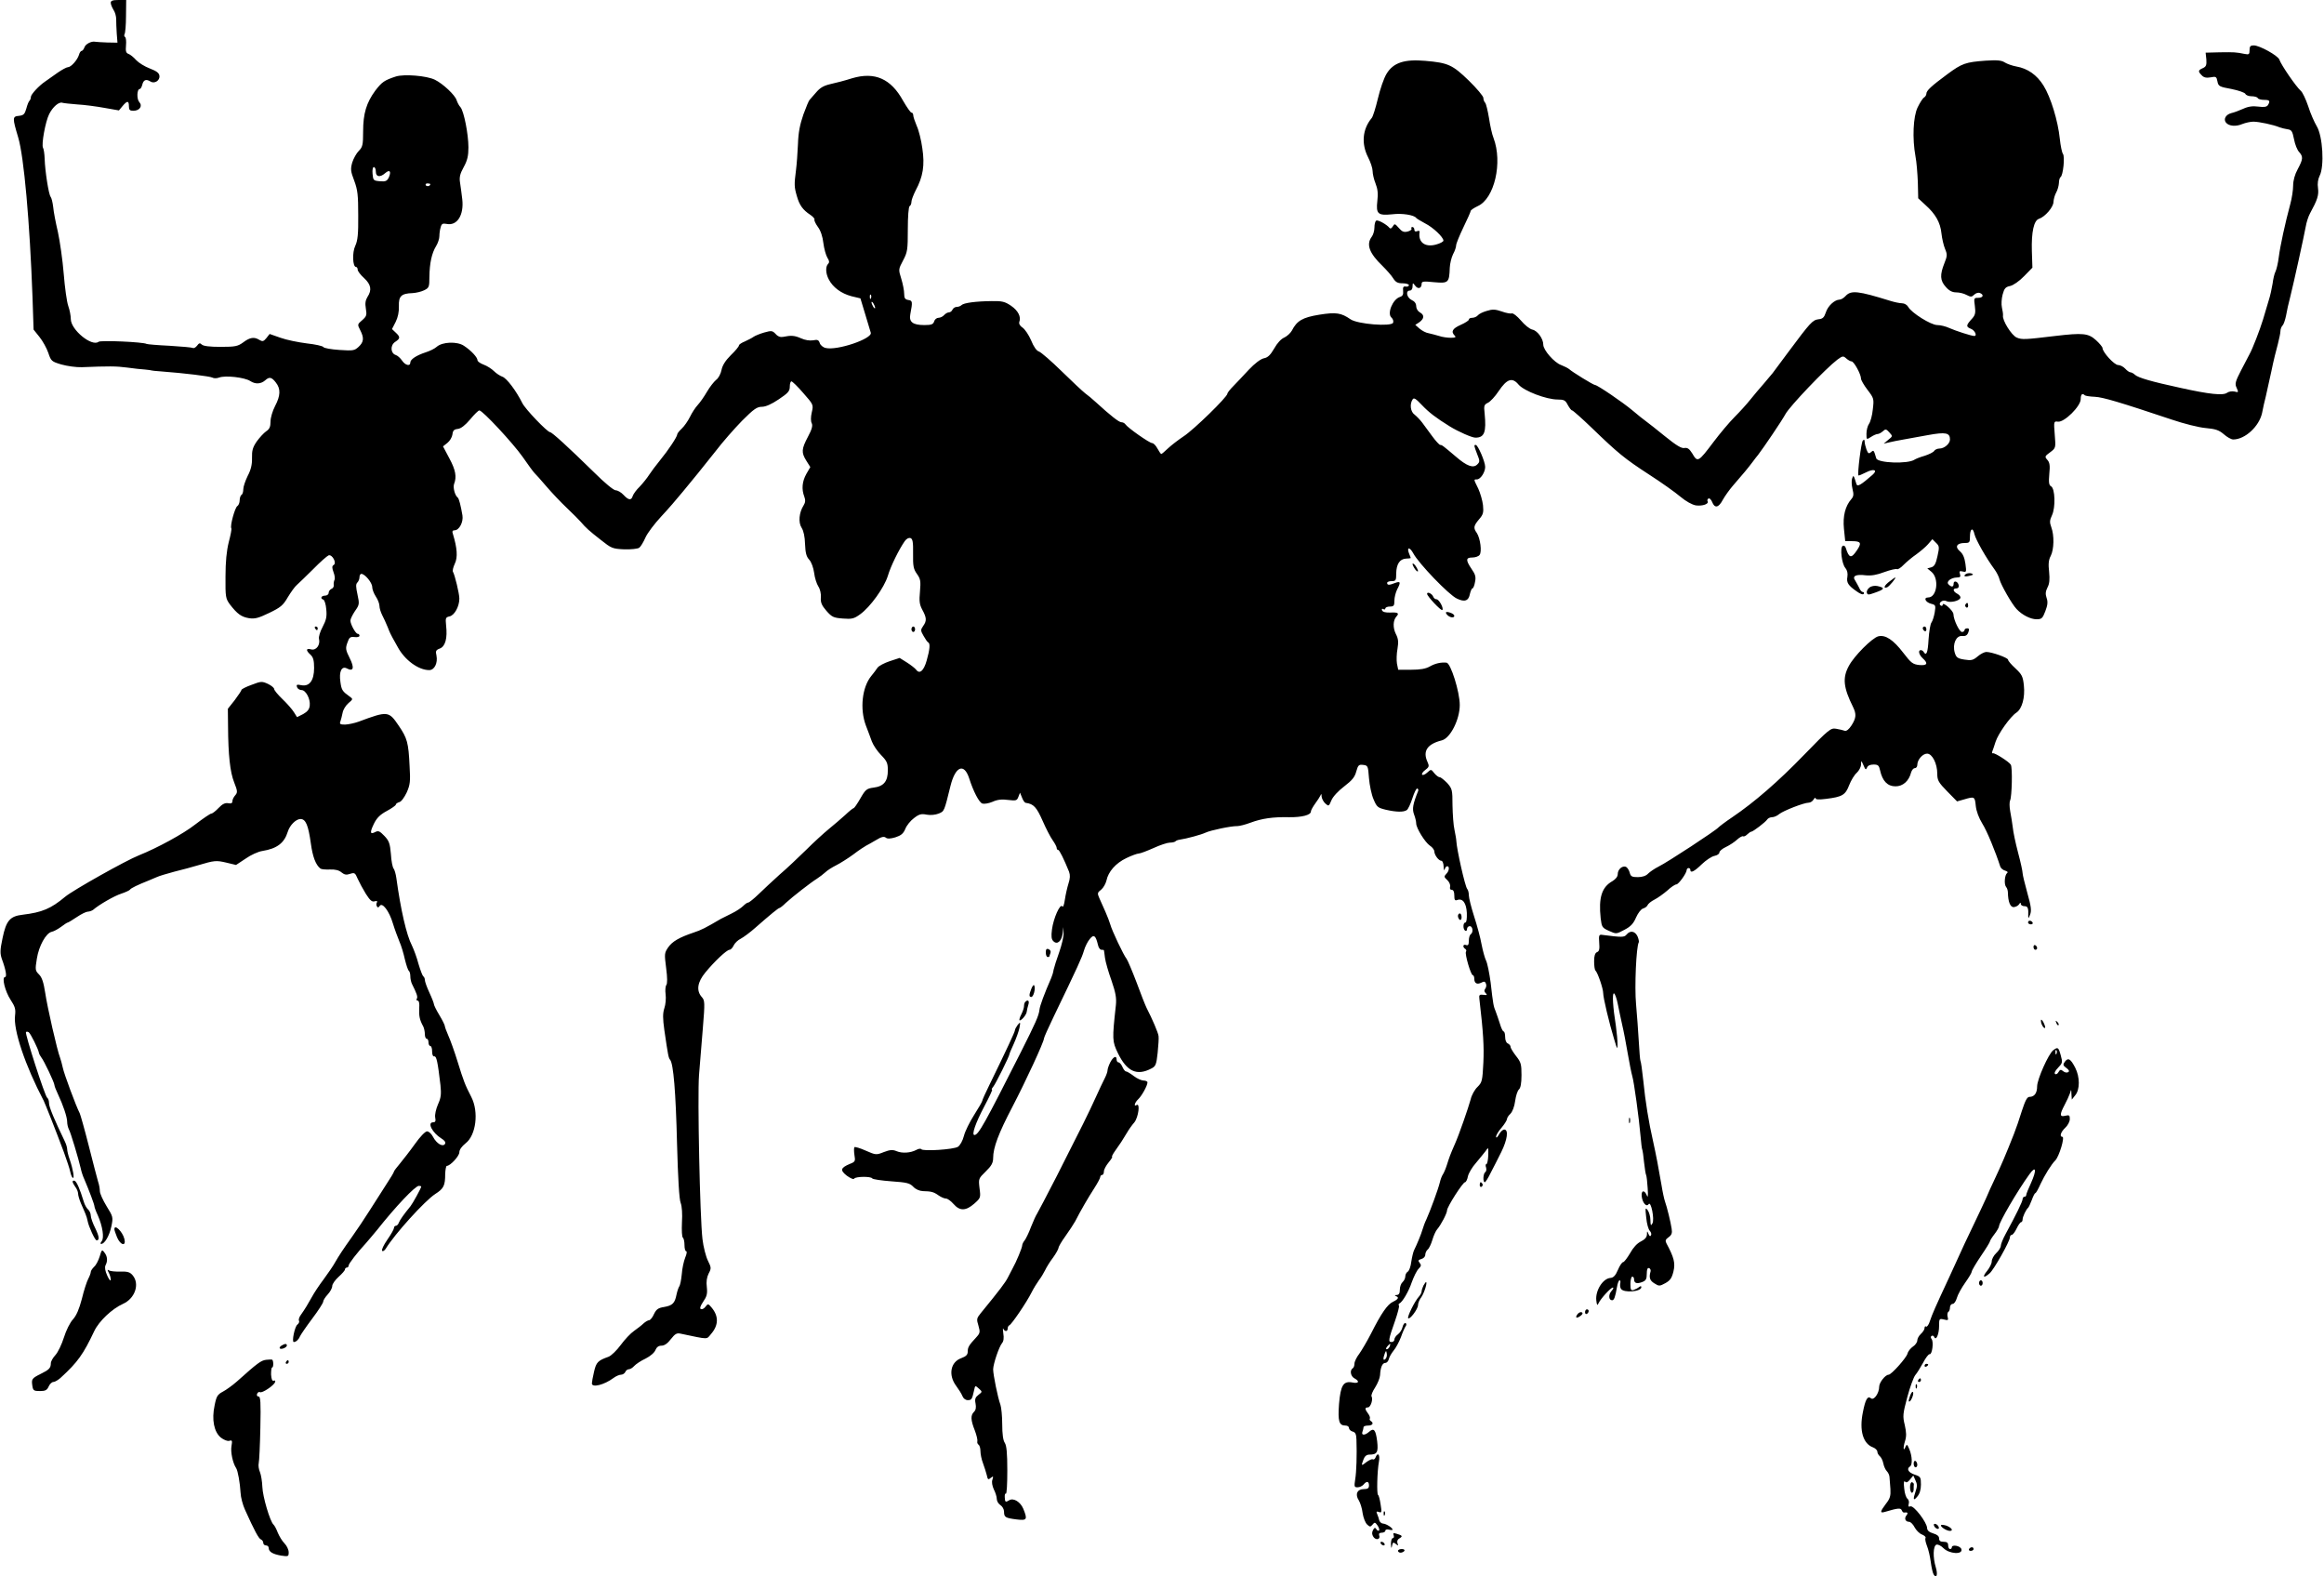 <?xml version="1.0" standalone="no"?>
<!DOCTYPE svg PUBLIC "-//W3C//DTD SVG 20010904//EN"
 "http://www.w3.org/TR/2001/REC-SVG-20010904/DTD/svg10.dtd">
<svg version="1.0" xmlns="http://www.w3.org/2000/svg"
 width="1280pt" height="868pt" viewBox="0 0 1280 868"
 preserveAspectRatio="xMidYMid meet">
<g transform="translate(0,868) scale(0.1,-0.1)"
fill="#000000" stroke="none">
<path d="M610 8665 c0 -9 7 -26 15 -39 9 -13 15 -36 15 -52 0 -16 1 -51 3 -79
l4 -50 -56 1 c-31 1 -60 3 -66 4 -21 5 -55 -13 -60 -31 -4 -10 -10 -19 -15
-19 -5 0 -12 -10 -15 -22 -9 -29 -44 -68 -61 -68 -7 0 -33 -14 -56 -30 -24
-17 -54 -38 -68 -48 -36 -24 -80 -72 -80 -86 0 -7 -3 -16 -7 -20 -5 -4 -13
-24 -18 -44 -9 -31 -15 -37 -41 -40 -36 -3 -36 -11 -4 -118 32 -106 64 -467
79 -879 l6 -180 32 -40 c18 -22 40 -62 49 -88 15 -45 18 -48 72 -64 32 -9 82
-16 112 -15 149 6 190 6 250 -2 36 -5 81 -10 100 -11 19 -2 35 -4 35 -5 0 -1
23 -3 50 -5 133 -10 270 -27 284 -34 8 -5 25 -5 38 0 34 13 140 1 171 -19 29
-19 59 -17 83 4 22 20 35 18 58 -12 28 -35 26 -73 -4 -130 -14 -27 -25 -64
-25 -85 0 -30 -6 -42 -24 -54 -13 -9 -36 -34 -52 -56 -22 -32 -27 -50 -26 -91
1 -36 -6 -65 -24 -99 -13 -27 -24 -59 -24 -73 0 -14 -4 -28 -10 -31 -5 -3 -10
-17 -10 -30 0 -13 -6 -28 -13 -32 -13 -8 -41 -109 -33 -122 3 -4 -4 -38 -14
-76 -12 -48 -18 -108 -18 -190 -1 -113 1 -121 24 -153 41 -53 63 -69 105 -76
32 -5 52 0 112 29 62 30 76 41 102 86 17 28 39 59 50 68 10 9 51 48 90 87 38
39 77 73 85 76 20 6 46 -42 28 -53 -10 -6 -10 -15 -1 -40 7 -18 9 -37 5 -43
-3 -6 -5 -18 -4 -27 2 -9 -4 -19 -13 -22 -8 -4 -15 -13 -15 -22 0 -8 -9 -15
-20 -15 -21 0 -28 -16 -9 -22 6 -2 14 -26 16 -53 4 -40 0 -59 -20 -97 -14 -26
-23 -55 -20 -66 8 -33 -15 -65 -43 -58 -29 8 -31 -5 -4 -29 15 -14 20 -31 20
-73 0 -70 -26 -104 -71 -95 -24 5 -28 3 -23 -11 3 -9 15 -16 25 -16 23 0 49
-48 45 -85 -2 -21 -13 -34 -36 -47 l-34 -17 -17 27 c-9 15 -37 47 -63 72 -25
24 -46 49 -46 56 0 6 -15 19 -34 28 -33 15 -38 15 -90 -5 -31 -11 -56 -24 -56
-28 0 -4 -17 -29 -37 -56 l-38 -48 1 -96 c1 -158 11 -253 34 -310 19 -48 19
-55 5 -71 -8 -9 -15 -23 -15 -32 0 -11 -7 -14 -23 -11 -17 3 -32 -4 -53 -26
-16 -17 -34 -31 -40 -31 -6 0 -47 -28 -90 -61 -65 -51 -209 -129 -309 -169
-71 -28 -363 -192 -406 -228 -79 -66 -127 -86 -234 -99 -70 -8 -91 -32 -111
-129 -14 -66 -14 -84 -4 -114 22 -59 29 -100 18 -100 -20 0 0 -79 30 -125 25
-38 29 -52 25 -86 -11 -79 56 -277 158 -471 9 -19 61 -149 111 -283 16 -44 32
-92 35 -108 3 -15 9 -30 14 -33 10 -6 2 45 -17 101 -8 22 -14 48 -14 57 0 9
-6 29 -14 45 -56 116 -86 187 -86 208 0 13 -4 26 -10 30 -12 7 -124 354 -117
362 3 3 10 2 15 -1 10 -6 53 -93 56 -112 1 -7 7 -18 13 -26 15 -18 73 -140 73
-154 0 -5 9 -28 20 -51 27 -57 50 -124 50 -151 0 -12 4 -30 9 -40 10 -17 53
-161 66 -217 3 -16 12 -43 20 -60 26 -61 55 -138 55 -147 0 -5 8 -28 19 -51
26 -59 36 -124 21 -142 -7 -8 -8 -15 -3 -15 19 0 45 44 56 95 11 52 10 55 -26
113 -20 33 -37 70 -37 83 0 12 -4 36 -10 53 -5 17 -28 105 -51 196 -23 91 -46
172 -50 180 -20 38 -87 219 -93 250 -4 19 -11 44 -15 55 -16 40 -71 282 -82
358 -9 58 -18 85 -34 101 -21 21 -22 26 -12 87 11 70 50 141 82 148 11 2 33
14 51 27 17 13 34 24 37 24 3 0 26 14 50 30 25 17 52 30 61 30 9 0 22 5 29 10
32 28 117 77 155 89 24 8 45 18 48 22 4 8 44 27 102 50 12 5 32 14 45 19 12 6
56 19 97 30 41 10 100 26 130 35 91 27 100 28 156 15 l54 -13 53 35 c28 20 70
39 92 42 81 13 121 44 140 106 11 36 45 70 70 70 29 0 43 -34 57 -134 10 -74
27 -119 53 -139 5 -4 29 -6 53 -5 29 1 49 -4 63 -16 16 -13 27 -15 47 -8 25 8
28 6 42 -27 9 -20 29 -57 45 -83 23 -36 34 -46 49 -41 12 3 16 1 12 -6 -4 -6
-4 -16 0 -22 4 -8 9 -7 15 2 14 23 53 -28 73 -96 10 -33 27 -78 36 -100 10
-22 23 -66 30 -98 8 -32 17 -60 22 -63 4 -3 8 -16 8 -30 0 -13 4 -32 9 -42 26
-52 33 -71 27 -81 -4 -6 -2 -11 4 -11 8 0 11 -16 9 -42 -2 -42 2 -64 22 -100
5 -10 9 -29 9 -43 0 -14 5 -25 10 -25 6 0 10 -9 10 -20 0 -11 5 -20 10 -20 6
0 10 -13 10 -30 0 -18 5 -29 12 -27 12 2 19 -30 34 -159 5 -49 3 -69 -14 -106
-11 -26 -18 -57 -15 -72 4 -19 1 -26 -11 -26 -35 0 -5 -58 45 -89 18 -11 25
-21 20 -30 -12 -19 -47 2 -66 39 -9 17 -23 30 -33 30 -10 0 -39 -30 -67 -70
-27 -38 -65 -86 -82 -107 -18 -21 -33 -41 -33 -44 0 -4 -19 -36 -43 -72 -23
-36 -64 -101 -92 -144 -27 -43 -70 -107 -95 -142 -52 -73 -73 -105 -96 -145
-8 -15 -36 -56 -61 -90 -25 -33 -54 -77 -64 -96 -24 -43 -39 -68 -61 -99 -10
-13 -15 -28 -11 -34 3 -5 -1 -15 -9 -21 -15 -11 -32 -96 -20 -96 13 0 28 15
34 31 4 9 34 53 67 97 34 45 61 87 61 94 0 7 11 25 25 40 14 15 25 36 25 47 0
10 16 33 35 50 19 17 35 35 35 41 0 5 5 10 10 10 6 0 10 5 10 11 0 10 47 71
96 124 11 12 38 45 60 71 103 130 211 244 231 244 7 0 13 -2 13 -4 0 -8 -47
-93 -59 -108 -36 -44 -58 -75 -64 -90 -3 -10 -11 -18 -17 -18 -5 0 -10 -5 -10
-12 0 -6 -16 -35 -37 -65 -20 -29 -33 -56 -28 -61 4 -4 12 1 19 11 49 81 216
265 273 302 47 30 55 46 55 111 1 24 5 44 9 44 19 0 69 54 69 75 0 14 13 32
34 49 58 44 74 173 32 255 -35 68 -42 86 -76 196 -17 55 -40 119 -51 143 -10
23 -19 47 -19 52 0 5 -13 32 -30 60 -17 28 -30 55 -30 60 0 5 -11 34 -25 64
-14 30 -25 61 -25 70 0 8 -4 17 -9 20 -4 3 -16 34 -26 68 -9 35 -26 80 -36
101 -30 57 -62 197 -86 372 -3 22 -10 46 -15 52 -6 7 -13 43 -15 80 -5 58 -10
73 -36 100 -25 26 -33 30 -49 22 -30 -16 -32 -4 -9 44 16 33 34 51 71 71 28
15 50 31 50 35 0 5 9 11 19 14 11 2 28 26 41 53 19 43 21 61 16 144 -6 131
-13 155 -60 224 -55 81 -60 82 -221 22 -22 -8 -55 -15 -74 -16 -28 0 -32 3
-26 18 3 9 9 31 12 47 3 17 17 40 32 53 26 22 26 23 6 37 -39 28 -44 35 -50
79 -9 58 7 91 36 75 36 -19 42 4 15 57 -22 44 -24 54 -13 84 10 30 16 35 40
32 15 -2 27 1 27 7 0 6 -4 11 -10 11 -11 0 -40 52 -40 73 0 8 11 31 25 52 25
35 25 40 14 91 -9 42 -10 57 -1 66 7 7 12 20 12 30 0 10 5 18 10 18 20 0 60
-49 60 -72 0 -13 9 -36 20 -53 11 -16 20 -40 20 -52 0 -12 7 -34 15 -50 8 -15
22 -46 31 -68 8 -22 20 -47 25 -55 5 -8 18 -32 29 -52 39 -73 115 -128 174
-128 29 0 48 39 40 80 -6 25 -3 31 19 39 30 12 42 57 34 127 -4 41 -3 45 20
50 27 7 53 55 53 98 0 27 -25 130 -35 147 -4 5 1 26 10 45 17 35 13 86 -10
162 -6 16 -3 22 9 22 25 0 49 45 43 82 -9 53 -19 93 -26 98 -16 12 -27 57 -20
75 15 39 9 76 -26 141 l-35 66 24 19 c14 11 26 32 28 47 2 21 9 28 29 30 18 2
41 20 69 53 22 27 45 49 50 49 18 0 185 -180 238 -255 30 -44 60 -84 66 -90 6
-5 35 -38 65 -73 30 -35 81 -89 114 -120 33 -31 67 -66 76 -76 27 -32 46 -49
110 -99 58 -46 64 -49 129 -52 39 -1 75 3 83 9 8 6 23 31 34 56 11 25 50 76
86 115 36 38 91 102 122 140 32 39 69 84 82 100 14 17 57 71 96 120 38 50 104
125 146 168 64 64 82 77 109 77 21 0 53 14 93 41 51 34 61 45 61 70 0 16 4 29
9 29 5 0 35 -29 65 -64 56 -64 57 -64 47 -107 -6 -26 -6 -49 0 -60 6 -13 1
-33 -21 -74 -36 -68 -37 -87 -9 -132 l22 -35 -22 -38 c-23 -41 -27 -84 -11
-125 7 -19 6 -32 -4 -48 -25 -39 -30 -94 -11 -123 11 -17 18 -50 19 -90 2 -48
7 -69 23 -86 12 -13 23 -44 27 -72 3 -27 14 -61 23 -75 10 -15 16 -41 14 -61
-2 -28 5 -44 31 -74 30 -34 39 -38 90 -42 50 -4 62 -1 95 23 56 40 133 147
153 212 16 54 61 145 93 191 10 14 22 20 32 17 12 -5 15 -22 14 -86 -1 -68 2
-84 21 -111 20 -28 22 -40 17 -97 -5 -53 -3 -71 13 -101 24 -44 25 -61 4 -90
-14 -20 -14 -25 3 -54 10 -18 21 -34 26 -36 11 -6 8 -39 -9 -99 -16 -57 -39
-77 -58 -51 -6 8 -29 26 -51 40 l-40 25 -55 -18 c-30 -10 -60 -26 -67 -36 -6
-10 -22 -30 -34 -45 -51 -62 -64 -182 -30 -273 11 -27 25 -67 33 -88 8 -21 31
-55 51 -75 32 -33 37 -44 37 -84 0 -60 -22 -88 -78 -95 -38 -5 -45 -10 -73
-59 -17 -30 -34 -54 -37 -54 -4 0 -25 -17 -47 -38 -22 -20 -63 -55 -90 -77
-27 -22 -84 -74 -125 -115 -42 -41 -107 -103 -146 -136 -38 -34 -90 -83 -116
-108 -26 -25 -52 -46 -57 -46 -6 0 -18 -9 -28 -19 -10 -10 -38 -29 -63 -41
-25 -12 -52 -26 -60 -30 -83 -49 -109 -62 -149 -75 -80 -27 -118 -49 -141 -82
-21 -31 -21 -36 -11 -114 7 -52 7 -86 1 -93 -5 -7 -7 -30 -4 -51 3 -22 0 -57
-7 -77 -9 -28 -9 -55 0 -120 21 -144 23 -153 32 -164 18 -22 31 -175 38 -464
5 -187 12 -306 20 -324 7 -18 10 -60 7 -108 -2 -43 0 -80 5 -83 5 -4 9 -22 9
-41 0 -19 4 -34 9 -34 6 0 3 -16 -5 -35 -8 -20 -17 -61 -19 -92 -3 -31 -9 -61
-14 -67 -4 -6 -11 -26 -15 -45 -9 -47 -22 -60 -68 -68 -32 -5 -43 -12 -56 -39
-8 -19 -21 -34 -27 -34 -6 0 -20 -8 -31 -18 -10 -10 -34 -28 -52 -41 -18 -12
-51 -47 -73 -77 -22 -30 -52 -59 -67 -65 -59 -21 -68 -30 -80 -82 -7 -29 -12
-58 -12 -65 0 -25 68 -8 119 30 13 10 32 18 41 18 10 0 20 7 24 15 3 8 12 15
19 15 8 0 21 8 30 18 9 10 37 29 63 41 26 13 49 33 54 47 7 16 17 24 34 24 15
0 33 12 51 36 23 29 32 35 54 30 158 -33 141 -33 167 -2 42 48 43 98 4 145
-19 23 -21 23 -34 6 -7 -10 -18 -16 -25 -14 -8 3 -5 16 12 41 20 29 24 44 20
80 -4 30 0 55 10 75 15 28 15 33 -4 71 -11 22 -25 76 -30 119 -14 118 -28 784
-19 903 5 58 14 174 21 257 12 145 11 154 -6 173 -31 35 -24 82 20 135 51 62
117 124 133 125 7 0 17 11 23 24 6 13 24 30 39 37 15 8 52 35 81 61 82 72 126
108 132 108 3 0 19 12 35 28 37 34 137 112 171 133 14 9 35 25 46 35 11 11 38
28 60 39 22 11 65 38 95 60 30 23 62 44 70 48 8 4 33 18 55 31 29 18 43 21 53
14 9 -8 25 -7 53 1 31 10 44 20 55 46 7 19 29 46 48 60 28 22 41 25 70 19 22
-4 48 -1 66 6 31 13 30 10 65 152 27 109 75 128 103 42 23 -72 55 -134 73
-139 10 -3 35 1 56 10 26 12 52 15 86 10 43 -5 48 -4 56 17 l9 23 11 -27 c6
-16 15 -29 21 -29 43 -6 59 -23 93 -100 18 -41 42 -88 55 -106 12 -17 22 -36
22 -42 0 -6 3 -11 8 -11 7 0 32 -51 60 -120 7 -19 6 -37 -3 -65 -7 -22 -16
-62 -20 -89 -4 -29 -10 -44 -14 -37 -12 18 -49 -66 -57 -127 -5 -38 -3 -55 8
-65 21 -21 45 0 51 44 l4 34 1 -33 c1 -18 -10 -65 -24 -105 -14 -39 -28 -83
-31 -97 -2 -14 -8 -34 -13 -45 -38 -87 -63 -154 -65 -176 -4 -33 -20 -69 -103
-234 -198 -391 -233 -455 -255 -455 -17 0 6 66 54 157 27 51 47 93 43 93 -4 0
-1 7 6 15 13 15 90 170 90 181 0 3 11 29 24 57 13 29 27 68 31 87 6 33 5 34
-10 16 -8 -11 -15 -24 -15 -29 0 -9 -44 -103 -141 -302 -22 -44 -39 -83 -39
-87 0 -4 -20 -39 -45 -78 -24 -38 -50 -90 -56 -115 -7 -27 -21 -52 -33 -60
-24 -15 -194 -26 -202 -13 -3 4 -15 3 -27 -4 -32 -17 -78 -20 -109 -7 -21 9
-36 8 -70 -5 -42 -17 -45 -16 -100 8 -31 14 -59 22 -62 19 -3 -3 -3 -23 0 -43
6 -34 4 -38 -25 -49 -52 -22 -55 -35 -17 -65 21 -15 37 -22 41 -16 8 12 92 13
99 1 3 -5 51 -12 105 -16 86 -6 102 -10 121 -30 13 -14 34 -23 53 -24 46 -1
59 -4 87 -24 13 -9 31 -17 40 -17 9 0 27 -13 42 -30 34 -39 67 -39 114 2 35
31 36 33 29 85 -6 52 -6 53 34 92 32 31 41 48 41 74 0 58 30 137 106 282 72
138 174 358 174 377 0 5 24 59 54 121 134 278 155 324 166 362 6 22 21 51 32
64 22 28 33 20 45 -31 3 -16 12 -28 19 -28 8 0 14 -1 14 -2 1 -2 3 -21 6 -43
3 -22 19 -78 36 -125 23 -67 28 -96 24 -135 -21 -191 -20 -199 11 -264 49
-101 104 -127 184 -85 24 12 28 21 35 86 4 40 7 82 5 93 -2 18 -34 93 -66 155
-7 14 -32 77 -55 140 -24 63 -49 122 -55 130 -16 19 -81 156 -90 190 -4 14
-16 45 -27 70 -11 25 -26 58 -33 74 -12 27 -11 31 10 47 12 10 25 33 29 50 10
49 51 96 110 124 29 14 60 25 68 25 8 0 45 14 81 30 37 17 77 30 90 30 13 0
27 3 31 7 3 4 14 8 22 9 41 6 121 28 144 39 27 13 142 37 175 36 11 0 44 8 73
19 62 23 123 32 212 30 70 -1 120 12 120 31 0 7 11 26 23 43 13 17 26 38 30
46 4 11 6 9 6 -6 1 -11 10 -29 20 -38 19 -17 20 -17 34 17 9 21 38 52 71 77
43 33 58 51 66 82 10 35 14 39 38 36 26 -3 27 -6 32 -73 3 -38 14 -91 25 -116
18 -43 23 -47 68 -58 57 -13 97 -14 115 -2 7 4 21 34 31 65 10 31 22 56 27 54
5 -2 7 -7 5 -13 -29 -72 -34 -99 -23 -129 7 -18 12 -40 12 -50 0 -26 49 -105
76 -123 13 -8 24 -23 24 -32 1 -20 24 -51 39 -51 6 0 12 -15 12 -32 1 -18 3
-25 6 -15 2 9 9 17 14 17 14 0 11 -27 -6 -43 -12 -13 -12 -17 6 -33 11 -10 18
-26 16 -36 -3 -11 0 -18 9 -18 9 0 14 -11 14 -31 0 -24 3 -30 16 -25 30 11 50
-16 53 -71 1 -33 -2 -53 -8 -53 -14 0 -14 -37 -1 -45 6 -3 10 1 10 9 0 9 7 16
15 16 17 0 21 -35 5 -45 -5 -3 -10 -19 -10 -35 0 -22 -4 -28 -15 -24 -17 7
-21 -11 -5 -21 6 -4 8 -11 4 -16 -7 -12 27 -129 38 -129 4 0 8 -9 8 -19 0 -26
15 -34 39 -22 15 8 20 7 25 -5 4 -9 2 -22 -4 -29 -6 -8 -6 -16 3 -24 10 -10 7
-12 -13 -9 -21 3 -25 -1 -22 -22 22 -189 26 -262 22 -351 -5 -100 -7 -109 -32
-134 -16 -15 -33 -46 -38 -69 -13 -47 -64 -195 -87 -246 -26 -59 -31 -74 -44
-115 -7 -22 -17 -45 -22 -52 -5 -7 -13 -27 -17 -45 -9 -37 -53 -157 -74 -203
-8 -16 -17 -41 -21 -55 -8 -28 -32 -85 -46 -113 -5 -9 -12 -39 -16 -65 -3 -26
-12 -51 -20 -55 -7 -4 -13 -16 -13 -26 0 -10 -7 -24 -15 -31 -8 -7 -15 -25
-15 -41 0 -21 -5 -29 -17 -30 -11 0 -13 -3 -5 -6 19 -7 14 -17 -15 -31 -31
-14 -65 -63 -122 -176 -21 -41 -50 -90 -64 -110 -15 -19 -27 -44 -27 -55 0
-11 -4 -23 -10 -26 -17 -11 -11 -44 10 -55 30 -16 24 -30 -10 -23 -51 10 -66
-14 -75 -118 -7 -96 0 -119 36 -119 11 0 19 -6 19 -14 0 -7 9 -16 20 -19 15
-4 20 -14 21 -44 3 -84 0 -180 -7 -220 -6 -39 -5 -43 13 -43 12 0 26 7 33 15
17 21 30 19 30 -5 0 -15 -7 -20 -29 -20 -36 0 -49 -29 -27 -62 8 -13 18 -44
21 -70 4 -26 15 -54 25 -63 15 -14 18 -14 30 0 11 14 14 13 27 -5 8 -12 12
-24 8 -28 -3 -3 -10 0 -14 7 -7 11 -11 10 -19 -5 -7 -14 -6 -24 3 -38 15 -20
40 -12 31 10 -3 9 2 14 14 14 11 0 20 5 20 11 0 6 9 9 20 6 11 -3 20 -3 20 0
0 10 -35 32 -51 33 -9 0 -19 8 -22 17 -2 10 -8 26 -12 36 -6 13 -4 16 10 11
15 -6 16 -1 9 42 -4 27 -10 50 -14 52 -8 3 -5 131 5 185 7 37 -7 53 -19 21 -3
-8 -10 -13 -15 -10 -5 3 -20 -4 -35 -15 -29 -23 -30 -22 -16 15 6 17 17 26 32
26 43 0 50 13 43 74 -8 63 -18 75 -44 52 -23 -21 -45 -21 -37 0 3 9 6 20 6 25
0 5 11 9 25 9 25 0 33 14 15 25 -6 4 -8 10 -5 14 2 5 -2 17 -10 27 -18 24 -19
34 -1 34 15 0 30 45 20 61 -3 6 6 28 20 49 14 22 26 52 27 67 2 42 12 68 29
68 8 0 16 9 19 20 2 11 14 32 26 47 13 15 31 49 41 75 9 26 21 53 26 60 5 6 5
14 0 17 -6 3 -13 -6 -17 -21 -3 -15 -15 -33 -26 -41 -10 -7 -19 -20 -19 -28 0
-8 -7 -14 -16 -14 -19 0 -17 13 20 118 14 41 24 78 21 82 -3 5 -2 10 2 12 17
7 52 67 69 118 11 30 27 63 37 73 15 15 16 21 6 33 -10 12 -8 16 9 21 12 3 22
13 22 23 0 10 6 23 13 29 8 6 19 30 26 53 7 24 19 50 26 58 21 24 55 89 55
105 0 19 87 155 99 155 5 0 13 15 16 33 4 17 24 51 44 73 20 23 43 53 53 65
16 24 16 23 15 -23 -1 -27 -6 -48 -10 -48 -5 0 -6 -9 -2 -19 3 -11 1 -22 -5
-26 -11 -7 -14 -55 -2 -55 4 0 19 24 33 53 15 28 41 80 58 114 33 67 41 123
16 123 -8 0 -21 -12 -29 -27 -9 -16 -15 -21 -16 -13 0 9 13 31 30 50 16 19 29
40 30 47 0 7 8 20 19 30 11 11 22 39 26 70 4 29 13 57 21 64 9 8 14 33 14 79
0 60 -3 71 -30 105 -16 21 -30 43 -30 50 0 7 -7 15 -15 19 -9 3 -15 18 -15 36
0 16 -4 30 -8 30 -5 0 -14 19 -21 43 -7 23 -18 53 -23 67 -12 29 -14 36 -28
160 -7 52 -18 106 -25 120 -7 14 -18 54 -25 90 -6 35 -25 105 -41 154 -16 50
-29 102 -29 116 0 14 -4 30 -9 35 -12 14 -58 219 -60 265 0 8 -5 35 -10 60 -6
25 -10 86 -11 135 0 86 -2 92 -29 123 -17 17 -35 32 -41 32 -7 0 -20 10 -30
22 -18 23 -18 23 -39 4 -12 -11 -24 -16 -28 -12 -4 4 3 16 17 26 21 16 23 21
12 45 -27 59 -1 98 79 118 47 12 99 115 99 195 0 72 -50 231 -73 233 -31 3
-62 -4 -92 -21 -23 -13 -53 -18 -103 -18 l-71 0 -7 34 c-3 19 -2 55 3 81 6 38
5 55 -9 82 -17 34 -16 75 3 96 17 18 9 24 -32 22 -28 -1 -43 3 -47 12 -3 8 0
11 7 7 6 -4 11 -2 11 3 0 6 11 11 25 11 22 0 25 5 25 33 0 17 7 45 15 61 21
40 19 47 -11 36 -32 -13 -44 -13 -44 0 0 6 11 10 25 10 23 0 25 4 25 43 1 50
19 79 54 81 14 0 26 2 26 3 0 1 -4 13 -10 27 -13 35 5 34 24 -1 29 -55 196
-229 240 -249 43 -21 65 -13 72 26 4 16 10 30 14 30 4 0 11 16 14 35 6 28 2
42 -19 72 -33 49 -32 63 4 63 16 0 34 6 40 14 14 17 4 92 -15 121 -20 28 -18
39 12 75 23 26 26 38 22 78 -3 26 -15 67 -26 91 -26 53 -26 51 -8 51 20 0 46
39 46 69 0 28 -40 121 -52 121 -11 0 -10 -4 8 -51 15 -37 15 -42 1 -56 -22
-23 -58 -10 -119 43 -72 61 -76 64 -86 64 -4 0 -24 21 -43 47 -19 25 -44 59
-56 76 -12 16 -31 35 -42 44 -22 15 -28 57 -11 83 7 12 17 6 52 -31 38 -40 77
-70 153 -117 47 -29 122 -62 141 -62 50 0 61 30 51 133 -5 43 -3 49 18 59 13
6 40 35 59 64 46 68 75 78 110 36 30 -35 153 -82 215 -82 35 0 43 -4 56 -30 9
-16 19 -30 24 -30 4 0 54 -44 109 -97 143 -138 179 -168 316 -257 67 -43 144
-98 171 -121 31 -26 64 -44 85 -48 37 -5 74 8 65 23 -3 5 -1 11 5 15 5 3 14
-5 20 -19 14 -37 36 -32 59 12 11 20 36 55 55 77 55 63 84 98 108 130 13 17
26 35 31 40 32 42 131 188 151 225 24 44 222 251 285 299 30 22 33 22 50 7 10
-9 23 -16 29 -16 13 0 52 -71 52 -95 0 -8 16 -36 36 -62 35 -46 36 -49 29
-107 -3 -33 -13 -69 -21 -80 -8 -11 -14 -36 -14 -54 0 -34 0 -34 25 -18 13 9
30 16 36 16 7 0 20 7 29 15 15 14 19 13 36 -6 19 -21 19 -21 -6 -41 l-25 -21
30 7 c17 4 50 11 75 15 25 5 87 16 138 25 99 18 122 13 122 -24 0 -23 -31 -50
-58 -50 -11 0 -25 -6 -29 -13 -4 -7 -28 -19 -53 -27 -25 -7 -49 -17 -55 -21
-36 -25 -203 -19 -211 7 -14 47 -14 47 -29 34 -12 -10 -16 -8 -25 15 -5 14
-10 34 -10 43 0 11 -3 13 -10 6 -9 -9 -31 -184 -24 -192 1 -2 20 6 42 17 43
22 66 13 35 -14 -63 -55 -83 -67 -88 -51 -16 52 -17 52 -24 31 -4 -10 -3 -36
2 -57 8 -31 6 -42 -6 -56 -34 -39 -48 -94 -41 -164 l7 -68 38 0 c49 0 54 -10
26 -51 -31 -46 -43 -43 -61 14 -3 10 -11 15 -17 11 -16 -10 -5 -100 15 -122
10 -12 14 -29 11 -48 -6 -32 4 -48 52 -81 19 -14 34 -19 38 -13 3 6 1 10 -5
10 -6 0 -15 10 -20 23 -6 12 -16 30 -22 40 -18 25 3 36 58 29 31 -3 61 2 103
18 33 12 64 19 69 16 5 -3 22 8 37 24 16 16 47 42 69 57 22 16 52 41 65 56
l24 28 20 -20 c19 -18 19 -24 8 -74 -9 -42 -17 -56 -34 -61 l-22 -6 22 -18
c45 -36 32 -142 -17 -142 -28 0 -15 -27 17 -35 24 -6 25 -9 19 -47 -4 -23 -12
-48 -18 -56 -6 -7 -13 -49 -16 -93 -4 -74 -12 -93 -27 -69 -3 6 -10 10 -16 10
-16 0 -10 -26 11 -45 31 -28 25 -41 -19 -37 -36 4 -45 11 -88 67 -55 72 -99
101 -138 91 -34 -9 -133 -108 -162 -163 -36 -66 -30 -119 23 -226 19 -39 18
-60 -8 -101 -15 -23 -28 -33 -38 -30 -8 3 -29 8 -47 11 -30 5 -39 -2 -175
-142 -144 -149 -276 -263 -397 -345 -36 -24 -70 -50 -76 -56 -14 -17 -281
-192 -330 -216 -22 -11 -48 -29 -58 -39 -11 -12 -32 -19 -56 -19 -33 0 -40 4
-45 25 -4 14 -13 28 -21 32 -21 7 -45 -15 -45 -41 0 -13 -11 -27 -29 -38 -59
-33 -77 -91 -65 -204 6 -49 8 -53 46 -70 40 -18 40 -18 85 6 35 18 50 35 64
68 11 25 28 46 38 49 11 3 22 11 25 18 3 8 20 22 38 31 18 9 50 32 71 50 20
19 43 34 50 34 12 0 57 62 57 80 0 5 5 10 10 10 6 0 10 -4 10 -10 0 -20 22 -9
63 31 23 22 54 43 70 46 15 3 27 11 27 19 0 7 16 21 36 30 21 10 48 28 62 41
13 12 28 20 32 18 5 -3 15 2 23 10 9 8 18 15 22 15 10 0 79 53 88 67 4 7 17
13 27 13 11 0 29 8 39 17 22 18 136 63 163 63 9 0 22 8 27 18 6 9 11 12 11 6
0 -7 19 -8 58 -3 89 11 106 21 127 76 10 26 29 57 42 68 12 11 23 32 23 45 1
24 1 24 14 -5 10 -24 13 -26 19 -12 4 11 17 17 36 17 25 0 30 -5 36 -32 13
-59 41 -88 85 -88 41 0 74 29 86 77 4 12 12 23 20 23 8 0 14 8 14 18 0 28 29
62 54 62 28 0 56 -54 56 -111 0 -36 7 -48 55 -97 l54 -55 39 11 c57 17 59 16
64 -35 3 -30 17 -67 36 -98 26 -41 73 -156 99 -237 3 -9 15 -19 26 -22 13 -4
18 -9 12 -13 -14 -11 -18 -62 -6 -77 6 -6 10 -21 10 -31 1 -51 13 -82 33 -80
11 1 24 8 29 16 6 10 9 10 9 2 0 -7 9 -13 20 -13 19 0 23 -10 21 -55 0 -14 3
-12 10 8 9 22 6 46 -15 120 -14 51 -26 100 -26 109 0 10 -11 61 -25 113 -14
53 -27 115 -29 138 -3 23 -9 63 -14 88 -5 26 -5 53 -1 61 10 19 14 182 4 197
-9 16 -88 66 -98 63 -5 -2 -6 3 -4 10 3 7 11 31 18 53 14 44 81 139 115 161
31 21 48 83 41 149 -5 50 -11 61 -46 94 -23 21 -41 42 -41 48 0 11 -90 43
-120 43 -10 0 -32 -11 -48 -25 -25 -21 -35 -23 -73 -17 -38 6 -45 12 -53 39
-13 47 8 94 41 91 18 -2 28 3 34 20 6 16 5 22 -6 22 -8 0 -15 -4 -15 -10 0 -5
-6 -10 -14 -10 -14 0 -46 66 -47 98 0 19 -59 71 -59 52 0 -6 -5 -8 -10 -5 -19
12 9 36 30 25 20 -11 72 1 77 17 3 7 -5 17 -16 23 -25 13 -28 30 -5 30 9 0 14
7 12 17 -4 22 -28 29 -28 9 0 -19 -11 -21 -28 -4 -15 15 13 37 46 38 18 0 22
4 17 19 -5 16 -2 18 15 14 21 -5 21 -3 15 43 -5 34 -14 55 -31 69 -29 25 -16
45 28 45 25 0 28 3 28 34 0 46 16 55 25 14 7 -30 65 -132 110 -193 12 -16 25
-42 28 -56 8 -30 68 -136 94 -163 31 -33 77 -56 110 -56 28 0 33 5 48 44 13
34 15 52 7 74 -7 21 -6 35 5 57 11 20 13 44 9 86 -5 43 -3 66 9 88 18 36 20
112 3 158 -10 27 -9 38 4 66 20 43 17 146 -5 159 -12 6 -14 21 -10 68 5 47 2
64 -11 78 -15 17 -14 20 15 41 32 24 32 24 26 98 -6 74 -5 74 18 71 35 -4 125
85 125 124 0 27 9 35 23 21 4 -3 28 -7 55 -8 44 -2 138 -30 425 -126 65 -22
148 -43 185 -46 54 -5 73 -11 100 -34 18 -16 41 -29 52 -29 65 0 143 72 159
146 5 27 14 67 20 89 5 22 19 85 31 140 11 55 28 123 36 151 7 28 14 60 14 70
0 11 5 25 12 32 6 6 14 30 19 54 4 24 14 70 23 103 21 84 75 331 85 385 4 25
15 59 24 75 41 75 49 100 44 139 -4 25 0 50 9 68 27 53 17 219 -16 273 -13 22
-35 71 -47 110 -13 38 -31 77 -41 85 -26 23 -108 142 -118 172 -8 22 -109 78
-141 78 -18 0 -23 -5 -23 -26 0 -23 -3 -26 -27 -21 -49 10 -57 10 -136 9 l-79
-2 4 -37 c2 -31 -1 -40 -19 -48 -27 -12 -28 -18 -6 -40 11 -12 25 -15 48 -11
30 6 33 4 38 -22 5 -27 11 -30 77 -42 40 -8 74 -20 77 -27 3 -7 18 -13 33 -13
16 0 32 -4 35 -10 3 -6 19 -10 36 -10 30 0 34 -6 20 -29 -7 -10 -21 -12 -53
-8 -30 4 -55 1 -83 -12 -22 -10 -52 -21 -66 -24 -30 -8 -44 -33 -29 -52 16
-20 55 -23 90 -8 18 7 45 13 61 13 31 0 111 -17 144 -31 11 -4 31 -9 45 -11
21 -3 26 -10 35 -55 5 -28 18 -60 28 -70 23 -26 22 -39 -8 -95 -16 -29 -25
-63 -25 -90 0 -24 -7 -71 -16 -103 -28 -104 -55 -228 -63 -290 -4 -34 -13 -70
-18 -80 -6 -11 -13 -41 -16 -66 -4 -25 -13 -68 -22 -95 -8 -27 -22 -74 -31
-104 -17 -56 -58 -162 -74 -190 -4 -8 -25 -48 -46 -88 -33 -64 -36 -76 -25
-98 11 -25 10 -26 -12 -20 -13 3 -32 0 -41 -7 -22 -16 -98 -8 -256 27 -162 35
-233 56 -251 72 -8 8 -20 14 -26 14 -5 0 -18 9 -28 20 -10 11 -28 20 -39 20
-21 0 -86 71 -86 94 0 5 -16 25 -36 43 -42 38 -72 41 -224 23 -166 -20 -184
-21 -212 -9 -29 12 -81 96 -76 122 1 7 -2 26 -6 44 -4 17 -2 49 4 71 9 34 16
42 41 47 18 4 51 27 77 54 l46 47 -3 91 c-3 106 11 169 39 178 34 11 80 65 80
93 1 15 7 38 15 52 8 14 14 37 15 52 0 15 4 29 9 33 14 8 25 113 13 128 -5 6
-13 44 -17 82 -10 99 -50 230 -90 294 -37 59 -87 94 -150 105 -22 4 -50 14
-63 22 -18 12 -42 14 -105 10 -111 -8 -131 -15 -212 -75 -88 -65 -115 -90
-115 -107 0 -7 -6 -17 -13 -21 -7 -4 -23 -29 -35 -54 -25 -51 -30 -172 -12
-270 6 -30 11 -94 13 -143 l2 -88 40 -37 c55 -49 82 -96 88 -156 3 -28 12 -67
20 -86 13 -31 12 -39 -4 -79 -25 -63 -24 -95 8 -130 18 -21 36 -30 57 -30 17
0 43 -6 57 -14 23 -12 29 -12 42 1 9 9 23 13 31 10 25 -10 19 -27 -9 -27 -23
0 -24 -2 -18 -45 5 -37 2 -50 -14 -68 -35 -38 -36 -46 -9 -57 23 -8 38 -41 19
-40 -18 1 -101 28 -135 43 -21 10 -51 17 -68 17 -35 0 -143 68 -160 100 -6 11
-21 20 -34 20 -12 0 -42 6 -67 14 -174 54 -214 59 -244 26 -10 -11 -25 -20
-34 -20 -27 -1 -64 -35 -75 -71 -9 -27 -17 -35 -40 -37 -33 -4 -46 -19 -163
-176 -45 -61 -86 -116 -90 -121 -5 -6 -26 -31 -48 -57 -22 -25 -56 -65 -75
-89 -19 -24 -58 -67 -87 -96 -29 -29 -80 -90 -114 -135 -86 -114 -89 -116
-119 -64 -16 25 -26 32 -43 29 -16 -3 -44 14 -106 64 -46 37 -93 75 -105 83
-11 8 -46 35 -76 61 -54 45 -192 139 -205 139 -9 0 -126 72 -142 87 -7 6 -27
16 -45 23 -37 13 -98 82 -98 112 0 33 -32 77 -60 83 -15 3 -43 26 -63 50 -21
24 -43 42 -50 39 -7 -2 -32 2 -56 11 -35 12 -51 13 -82 3 -22 -6 -44 -17 -50
-25 -6 -7 -20 -13 -30 -13 -11 0 -19 -4 -19 -10 0 -5 -20 -18 -45 -29 -45 -20
-55 -37 -33 -59 9 -9 4 -12 -22 -12 -18 0 -47 4 -64 10 -17 5 -43 12 -57 15
-15 2 -37 14 -50 25 l-24 21 23 15 c27 20 28 40 2 54 -11 6 -20 21 -20 34 0
15 -9 27 -25 34 -27 13 -35 52 -10 52 9 0 15 9 15 23 1 21 1 21 15 3 15 -20
35 -14 35 11 0 14 10 15 69 9 79 -7 83 -3 86 80 1 22 9 56 18 74 10 18 17 40
17 49 0 9 18 53 40 99 22 45 40 86 40 90 0 5 18 17 39 27 92 41 138 240 87
375 -8 19 -19 69 -25 110 -7 41 -16 79 -21 84 -6 6 -10 18 -10 27 0 9 -36 52
-80 95 -90 87 -113 98 -240 109 -115 10 -176 -10 -213 -71 -15 -24 -36 -86
-48 -137 -12 -50 -27 -99 -34 -107 -51 -61 -58 -141 -20 -216 14 -27 25 -61
25 -76 0 -15 7 -46 16 -68 12 -30 15 -56 10 -97 -8 -71 3 -81 82 -73 54 7 121
-4 132 -20 3 -4 25 -17 49 -30 44 -22 101 -76 101 -95 0 -6 -19 -16 -42 -22
-61 -16 -99 14 -89 71 1 5 -5 6 -14 3 -9 -4 -15 -1 -15 8 0 8 -5 15 -11 15 -5
0 -8 -4 -5 -9 3 -5 -6 -12 -21 -16 -21 -5 -31 -1 -49 20 -21 24 -23 25 -33 8
-7 -11 -13 -14 -18 -8 -15 19 -64 46 -73 40 -6 -3 -10 -21 -10 -38 0 -18 -7
-41 -15 -51 -31 -42 -14 -90 60 -161 22 -22 49 -52 58 -67 14 -22 25 -28 52
-28 19 0 35 -5 35 -10 0 -6 -8 -10 -17 -8 -14 2 -17 -3 -15 -24 2 -19 -2 -28
-17 -33 -40 -12 -73 -92 -47 -114 8 -7 12 -19 9 -28 -9 -23 -197 -8 -235 19
-51 35 -78 40 -172 25 -92 -15 -123 -33 -151 -88 -8 -14 -27 -31 -42 -38 -17
-7 -39 -31 -55 -60 -21 -36 -35 -50 -57 -54 -18 -4 -50 -28 -83 -63 -29 -32
-68 -72 -85 -90 -18 -18 -33 -37 -33 -42 0 -18 -186 -199 -240 -234 -30 -20
-69 -50 -87 -67 -18 -17 -34 -31 -37 -31 -3 0 -12 14 -21 30 -9 17 -22 30 -29
30 -15 0 -136 85 -148 104 -4 6 -14 11 -22 11 -13 0 -59 36 -140 110 -18 17
-45 39 -60 50 -14 11 -73 66 -129 121 -57 56 -113 104 -124 108 -14 4 -30 27
-44 62 -13 30 -34 61 -47 70 -14 9 -21 21 -18 31 11 28 -6 62 -45 89 -34 23
-49 27 -107 26 -89 -1 -154 -10 -166 -22 -6 -6 -18 -10 -27 -10 -9 0 -19 -7
-23 -15 -3 -8 -12 -15 -19 -15 -8 0 -20 -7 -27 -15 -7 -8 -21 -15 -31 -15 -10
0 -21 -9 -24 -20 -5 -16 -15 -20 -54 -20 -64 0 -86 17 -77 61 13 67 12 74 -11
77 -18 3 -23 10 -23 34 0 17 -7 54 -16 83 -16 51 -16 52 10 101 24 45 26 58
26 171 0 70 4 124 10 128 6 3 10 14 10 24 0 10 11 38 23 62 41 76 51 139 37
232 -6 45 -20 101 -31 124 -10 24 -19 50 -19 58 0 8 -4 15 -10 15 -5 0 -25 29
-46 65 -67 122 -156 161 -281 124 -37 -12 -91 -26 -119 -32 -39 -9 -58 -21
-80 -47 -16 -19 -32 -37 -35 -40 -4 -3 -19 -39 -34 -80 -19 -55 -28 -99 -30
-163 -2 -49 -7 -114 -11 -145 -10 -78 -10 -91 5 -142 14 -50 33 -76 74 -103
15 -10 25 -22 23 -26 -3 -4 6 -23 19 -41 15 -20 26 -53 30 -89 4 -31 14 -67
22 -80 11 -17 12 -26 4 -34 -15 -15 -14 -53 4 -86 22 -43 68 -77 124 -92 l50
-12 26 -86 c14 -47 28 -93 31 -103 10 -33 -186 -100 -249 -84 -14 3 -29 16
-32 27 -6 17 -12 20 -37 15 -18 -3 -44 1 -66 11 -36 16 -55 17 -99 8 -14 -3
-29 2 -41 16 -18 19 -23 19 -63 8 -24 -7 -51 -18 -59 -24 -8 -6 -30 -17 -47
-25 -18 -7 -33 -17 -33 -22 0 -6 -20 -30 -45 -54 -30 -30 -46 -56 -51 -81 -4
-21 -17 -46 -30 -55 -12 -10 -35 -39 -50 -65 -15 -26 -38 -59 -51 -73 -13 -14
-32 -43 -43 -66 -11 -22 -31 -51 -45 -64 -14 -13 -25 -27 -25 -32 0 -13 -49
-87 -95 -143 -22 -27 -49 -63 -60 -80 -10 -16 -33 -45 -51 -64 -19 -18 -36
-42 -39 -52 -8 -26 -23 -24 -51 6 -13 14 -32 25 -43 25 -11 0 -61 41 -118 98
-145 142 -233 222 -243 222 -15 0 -137 127 -153 160 -34 68 -87 139 -111 146
-11 4 -32 17 -45 30 -13 13 -38 29 -57 36 -19 7 -34 18 -34 24 0 16 -35 54
-75 80 -37 25 -119 22 -150 -6 -11 -10 -38 -23 -60 -30 -52 -17 -85 -39 -85
-56 0 -23 -28 -16 -46 11 -9 13 -24 27 -34 30 -29 9 -32 53 -4 72 29 19 30 27
3 52 l-20 19 20 39 c13 26 19 56 18 87 -2 55 13 70 75 72 20 1 49 8 65 16 26
13 28 18 28 73 1 76 13 131 37 170 10 16 18 41 18 55 0 14 3 36 7 48 5 20 11
23 33 19 58 -12 96 49 86 136 -3 28 -9 69 -12 90 -5 30 -1 49 20 87 20 36 26
62 26 108 0 73 -25 200 -44 222 -8 8 -17 26 -21 38 -8 28 -75 91 -120 113 -45
22 -168 32 -214 18 -64 -21 -77 -30 -114 -78 -49 -67 -67 -126 -67 -225 0 -74
-3 -86 -24 -107 -13 -13 -29 -42 -36 -64 -10 -36 -9 -48 11 -100 19 -51 22
-80 22 -191 1 -103 -3 -139 -16 -167 -18 -37 -15 -117 4 -117 5 0 9 -7 9 -15
0 -8 16 -29 35 -46 39 -36 44 -66 19 -104 -11 -18 -14 -35 -9 -64 6 -36 4 -43
-20 -64 -27 -23 -27 -24 -11 -55 22 -43 20 -65 -9 -92 -23 -21 -30 -22 -106
-17 -45 3 -85 10 -88 16 -4 6 -45 15 -91 20 -47 6 -112 19 -145 31 l-60 21
-18 -23 c-15 -18 -21 -20 -38 -10 -28 18 -52 15 -89 -13 -30 -22 -44 -25 -125
-25 -59 0 -95 4 -104 13 -10 10 -15 8 -26 -7 -8 -10 -18 -15 -23 -12 -5 3 -63
8 -128 12 -65 3 -122 8 -126 10 -18 11 -253 21 -265 12 -37 -29 -153 66 -153
125 0 17 -6 50 -14 72 -8 22 -19 102 -25 177 -6 75 -21 179 -32 230 -12 51
-24 113 -26 138 -3 25 -9 50 -14 56 -11 13 -31 142 -33 209 -1 28 -5 55 -9 61
-10 17 13 145 34 186 20 40 54 69 73 62 6 -2 43 -6 81 -9 39 -2 106 -11 150
-19 l80 -14 20 24 c26 31 35 30 35 -1 0 -20 5 -25 24 -25 35 0 53 26 33 48
-15 17 -13 72 3 72 4 0 11 11 14 25 7 26 21 31 45 16 22 -14 53 6 49 32 -2 16
-17 26 -53 40 -27 10 -61 31 -75 46 -14 16 -33 31 -42 34 -14 5 -17 15 -14 47
2 22 0 43 -5 46 -5 3 -6 10 -3 16 4 6 8 51 8 100 l1 88 -42 0 c-32 0 -43 -4
-43 -15z m1460 -930 c0 -30 24 -33 52 -8 24 21 34 10 20 -23 -10 -21 -18 -25
-50 -22 -35 3 -37 5 -40 41 -2 21 1 37 7 37 6 0 11 -11 11 -25z m300 -69 c0
-11 -19 -15 -25 -6 -3 5 1 10 9 10 9 0 16 -2 16 -4z m2427 -628 c-3 -8 -6 -5
-6 6 -1 11 2 17 5 13 3 -3 4 -12 1 -19z m23 -53 c0 -5 -5 -3 -10 5 -5 8 -10
20 -10 25 0 6 5 3 10 -5 5 -8 10 -19 10 -25z m2834 -5720 c-4 -8 -11 -15 -16
-15 -6 0 -5 6 2 15 7 8 14 15 16 15 2 0 1 -7 -2 -15z m-23 -68 c-13 -13 -15 1
-4 30 7 17 8 17 11 -1 2 -10 -1 -23 -7 -29z"/>
<path d="M7780 5574 c0 -5 7 -19 15 -30 8 -10 15 -14 15 -8 0 5 -7 19 -15 30
-8 10 -15 14 -15 8z"/>
<path d="M10829 5520 c-19 -13 -8 -18 21 -10 19 4 21 7 9 12 -9 3 -22 2 -30
-2z"/>
<path d="M10408 5479 c-30 -22 -38 -42 -14 -33 12 5 53 55 44 54 -2 0 -15 -10
-30 -21z"/>
<path d="M10297 5445 c-10 -7 -17 -20 -15 -28 3 -13 8 -14 41 -2 58 20 62 28
17 38 -14 3 -33 0 -43 -8z"/>
<path d="M7860 5410 c0 -13 78 -96 84 -89 9 9 -18 59 -32 59 -7 0 -15 6 -18
14 -6 17 -34 30 -34 16z"/>
<path d="M10825 5351 c-3 -5 -1 -12 5 -16 5 -3 10 1 10 9 0 18 -6 21 -15 7z"/>
<path d="M7970 5295 c14 -16 40 -20 40 -6 0 9 -24 21 -42 21 -6 0 -6 -6 2 -15z"/>
<path d="M1735 5220 c3 -5 8 -10 11 -10 2 0 4 5 4 10 0 6 -5 10 -11 10 -5 0
-7 -4 -4 -10z"/>
<path d="M5020 5215 c0 -8 5 -15 10 -15 6 0 10 7 10 15 0 8 -4 15 -10 15 -5 0
-10 -7 -10 -15z"/>
<path d="M10590 5221 c0 -6 5 -13 10 -16 6 -3 10 1 10 9 0 9 -4 16 -10 16 -5
0 -10 -4 -10 -9z"/>
<path d="M8030 3636 c0 -8 5 -18 10 -21 6 -3 10 3 10 14 0 12 -4 21 -10 21 -5
0 -10 -6 -10 -14z"/>
<path d="M11170 3600 c0 -5 7 -10 16 -10 8 0 12 5 9 10 -3 6 -10 10 -16 10 -5
0 -9 -4 -9 -10z"/>
<path d="M8959 3534 c-13 -16 -25 -16 -134 -2 -18 3 -20 -2 -17 -43 3 -35 0
-48 -12 -52 -11 -5 -16 -20 -16 -50 0 -24 3 -47 7 -51 13 -12 43 -100 43 -125
0 -25 32 -161 61 -256 16 -54 18 -56 18 -25 0 19 -4 64 -9 100 -17 106 -21
180 -11 180 5 0 15 -26 21 -57 6 -32 18 -85 25 -118 8 -33 21 -103 30 -155 9
-52 20 -108 25 -125 10 -33 37 -231 46 -334 3 -36 7 -68 9 -71 2 -4 7 -36 10
-70 4 -35 9 -68 12 -72 2 -5 6 -37 8 -71 3 -44 1 -55 -5 -39 -13 31 -31 28
-28 -5 4 -36 26 -62 38 -44 13 21 34 -84 21 -106 -9 -15 -10 -12 -11 18 0 19
-7 44 -15 55 -13 17 -14 13 -8 -41 3 -33 12 -66 20 -73 7 -8 10 -19 6 -25 -4
-7 -9 -4 -14 9 -7 17 -8 17 -8 -4 -1 -15 -11 -27 -33 -38 -21 -10 -43 -34 -60
-65 -16 -27 -33 -49 -38 -49 -6 0 -19 -19 -29 -43 -13 -31 -25 -43 -41 -44
-42 -3 -84 -70 -78 -124 3 -27 6 -30 12 -16 12 26 68 87 79 87 6 0 2 -9 -8
-20 -17 -19 -15 -50 4 -50 11 0 17 16 27 73 3 20 10 37 14 37 5 0 6 -8 4 -17
-2 -10 -1 -23 4 -30 15 -24 112 -16 112 9 0 7 -4 7 -12 1 -7 -6 -21 -13 -30
-16 -15 -5 -18 0 -18 33 0 22 5 40 10 40 6 0 10 -6 10 -14 0 -22 15 -27 44
-16 21 8 26 16 26 46 0 24 4 34 13 31 6 -2 10 -11 8 -18 -10 -34 -4 -51 21
-66 25 -16 29 -16 60 1 27 15 36 28 45 65 11 46 3 77 -39 155 -7 14 -5 21 12
33 17 12 21 23 17 47 -5 35 -26 121 -37 151 -4 11 -13 52 -19 90 -16 94 -30
167 -47 244 -23 100 -42 216 -53 329 -6 57 -13 107 -16 111 -2 4 -6 52 -9 107
-3 54 -10 146 -15 204 -9 95 1 319 15 341 2 4 -1 19 -7 33 -14 29 -40 34 -60
10z"/>
<path d="M11200 3466 c0 -9 5 -16 10 -16 6 0 10 4 10 9 0 6 -4 13 -10 16 -5 3
-10 -1 -10 -9z"/>
<path d="M5760 3435 c0 -14 5 -25 10 -25 6 0 10 2 10 4 0 2 3 11 6 19 3 8 -2
17 -10 20 -12 5 -16 0 -16 -18z"/>
<path d="M5681 3237 c-14 -35 -14 -47 -1 -47 12 0 24 44 17 62 -3 8 -9 1 -16
-15z"/>
<path d="M5647 3163 c-4 -3 -7 -14 -7 -24 0 -9 -7 -29 -15 -45 -8 -15 -12 -30
-10 -32 7 -7 39 30 40 47 1 9 5 26 9 39 7 21 -3 30 -17 15z"/>
<path d="M11241 3060 c-1 -18 16 -46 23 -40 2 3 -2 16 -9 30 -8 15 -14 19 -14
10z"/>
<path d="M11326 3047 c3 -10 9 -15 12 -12 3 3 0 11 -7 18 -10 9 -11 8 -5 -6z"/>
<path d="M11309 2897 c-26 -19 -89 -161 -89 -199 0 -37 -15 -58 -42 -58 -13 0
-23 -19 -42 -77 -13 -43 -33 -100 -44 -128 -46 -117 -71 -174 -102 -240 -18
-38 -42 -90 -52 -115 -11 -25 -44 -94 -73 -155 -29 -60 -63 -132 -75 -160 -12
-27 -37 -81 -55 -120 -77 -165 -93 -202 -105 -238 -6 -20 -16 -35 -21 -32 -5
4 -9 0 -9 -8 0 -8 -9 -22 -20 -32 -11 -10 -20 -26 -20 -36 0 -10 -11 -26 -24
-34 -13 -9 -27 -26 -30 -39 -6 -23 -89 -116 -104 -116 -18 0 -52 -43 -52 -66
0 -36 -29 -77 -45 -64 -19 16 -31 -6 -45 -78 -20 -99 1 -172 56 -192 13 -5 24
-16 24 -24 0 -7 6 -19 14 -25 7 -6 16 -24 19 -40 3 -16 12 -35 19 -42 8 -8 15
-23 15 -34 1 -11 3 -40 5 -65 2 -37 -2 -52 -25 -81 -33 -44 -34 -53 -4 -44 70
21 86 22 91 9 3 -8 9 -14 13 -13 20 3 24 -2 13 -16 -13 -16 -6 -35 15 -35 8 0
22 -14 30 -30 9 -17 27 -35 41 -40 14 -6 23 -14 19 -20 -3 -5 1 -24 8 -42 8
-19 17 -58 21 -88 4 -31 11 -62 16 -70 16 -26 24 -1 12 39 -17 55 -15 118 3
125 8 3 25 -5 39 -19 32 -32 107 -37 99 -6 -5 19 -53 28 -53 10 0 -5 -4 -9
-10 -9 -5 0 -10 9 -10 20 0 15 -7 20 -25 20 -18 0 -25 5 -25 19 0 12 -11 21
-32 27 -23 7 -33 16 -34 29 0 31 -74 127 -92 120 -11 -4 -13 0 -9 15 3 11 -1
23 -8 28 -6 4 -15 29 -17 55 -4 33 -2 45 5 38 7 -7 15 -3 27 12 l18 22 12 -27
c10 -20 10 -34 1 -59 -16 -47 -13 -57 9 -30 13 15 20 38 20 66 0 41 -2 44 -35
55 -34 11 -46 32 -25 45 14 9 12 57 -4 95 -11 26 -14 29 -20 15 -12 -32 -16
-10 -4 28 9 28 8 49 -1 90 -12 48 -11 61 14 154 15 56 35 110 44 121 9 10 28
41 43 68 14 27 30 48 36 47 14 -3 23 68 11 83 -6 8 -6 14 0 18 5 3 12 0 14 -6
10 -24 27 15 27 60 0 41 1 42 27 36 23 -6 25 -4 20 15 -3 11 -1 24 4 27 5 3 9
14 9 25 0 10 7 19 15 19 8 0 18 15 23 33 5 18 26 56 46 84 20 28 36 55 36 61
0 6 23 45 50 85 28 41 50 77 50 81 0 4 11 22 25 40 14 18 25 38 25 43 0 22
102 196 167 286 37 52 42 25 9 -48 -14 -30 -26 -60 -26 -65 0 -6 -4 -10 -10
-10 -5 0 -10 -6 -10 -13 0 -13 -37 -88 -93 -191 -15 -27 -27 -57 -27 -66 0 -9
-11 -27 -25 -40 -14 -13 -25 -34 -25 -46 0 -12 -12 -36 -26 -53 -28 -34 -19
-42 14 -13 23 19 112 177 112 198 0 8 5 14 10 14 6 0 18 16 27 35 9 19 20 35
25 35 4 0 8 7 8 15 0 15 19 55 31 65 3 3 12 22 20 43 7 20 16 37 19 37 4 0 17
24 30 53 20 43 59 107 80 127 21 21 54 130 39 130 -17 0 -9 27 16 50 14 13 25
34 25 48 0 21 -3 23 -25 18 -31 -8 -32 6 -4 59 12 22 25 51 30 65 7 24 7 24 8
-5 l2 -30 19 24 c26 31 26 100 0 151 -25 49 -39 58 -57 34 -12 -16 -11 -21 8
-35 15 -11 18 -18 10 -23 -7 -4 -19 -2 -27 5 -13 11 -18 10 -26 -4 -5 -10 -14
-15 -19 -11 -6 4 0 18 16 34 25 26 26 30 15 69 -12 44 -16 47 -41 28z m18 -19
c-3 -8 -6 -5 -6 6 -1 11 2 17 5 13 3 -3 4 -12 1 -19z"/>
<path d="M6115 2830 c-8 -16 -15 -36 -15 -44 0 -8 -7 -27 -15 -43 -8 -15 -31
-64 -51 -108 -41 -90 -68 -144 -213 -430 -56 -109 -106 -204 -110 -210 -4 -5
-19 -37 -32 -70 -12 -33 -29 -67 -36 -76 -7 -8 -13 -21 -13 -27 0 -12 -32 -90
-53 -127 -6 -11 -17 -33 -26 -50 -13 -26 -42 -65 -150 -197 -22 -27 -23 -33
-12 -68 10 -35 9 -41 -11 -63 -42 -45 -48 -56 -48 -80 0 -17 -9 -26 -36 -36
-59 -21 -72 -93 -28 -152 14 -19 30 -44 35 -57 5 -13 17 -22 29 -22 21 0 24 4
35 54 6 28 6 28 26 10 20 -18 20 -18 -2 -35 -17 -13 -21 -23 -16 -47 4 -21 2
-36 -8 -46 -20 -19 -19 -45 4 -103 10 -26 16 -53 14 -60 -2 -6 1 -14 6 -18 6
-3 11 -19 11 -35 0 -16 6 -47 14 -67 8 -21 17 -51 21 -66 5 -25 8 -27 22 -15
14 11 15 10 9 -10 -5 -13 -1 -34 8 -54 9 -17 16 -41 16 -52 0 -12 9 -27 20
-34 11 -7 20 -23 20 -36 0 -31 7 -35 70 -43 57 -7 60 0 36 59 -16 38 -54 61
-77 47 -21 -13 -24 -11 -25 16 -1 14 2 23 6 20 5 -3 8 55 8 127 0 97 -4 138
-14 153 -9 13 -14 48 -14 102 0 45 -5 94 -10 108 -14 37 -40 165 -40 195 1 31
32 123 49 144 9 10 11 30 7 53 -3 21 -3 32 0 26 8 -17 24 -16 24 1 0 8 4 16 9
18 12 4 95 126 122 180 12 24 31 54 41 68 11 14 26 39 34 55 8 17 27 48 44 70
16 22 29 46 30 53 0 7 17 36 38 65 21 29 45 66 54 82 30 59 72 131 105 182 18
28 33 56 33 62 0 6 5 11 10 11 6 0 10 9 10 19 0 11 12 33 26 50 14 17 23 31
19 31 -3 0 4 15 17 33 26 36 41 59 66 101 9 16 27 41 40 56 22 28 33 108 12
95 -17 -11 -11 13 9 32 20 19 51 75 51 93 0 5 -10 10 -22 10 -11 0 -36 11 -54
25 -18 14 -37 25 -42 25 -5 0 -14 11 -20 25 -6 14 -16 25 -22 25 -5 0 -10 7
-10 15 0 25 -18 17 -35 -15z"/>
<path d="M8972 2510 c0 -14 2 -19 5 -12 2 6 2 18 0 25 -3 6 -5 1 -5 -13z"/>
<path d="M400 2173 c0 -5 7 -18 15 -29 8 -10 15 -27 15 -36 0 -10 7 -34 16
-55 9 -21 21 -47 25 -58 5 -11 10 -29 12 -40 5 -28 40 -105 49 -105 17 0 15
20 -7 66 -14 27 -25 59 -25 70 0 12 -7 27 -15 34 -8 7 -19 26 -24 44 -21 69
-39 110 -50 114 -6 2 -11 0 -11 -5z"/>
<path d="M8150 2154 c0 -8 5 -12 10 -9 6 4 8 11 5 16 -9 14 -15 11 -15 -7z"/>
<path d="M630 1911 c0 -5 7 -25 15 -45 19 -44 51 -51 40 -8 -10 40 -55 84 -55
53z"/>
<path d="M549 1761 c-7 -22 -20 -48 -31 -57 -10 -10 -18 -22 -18 -28 0 -6 -6
-23 -14 -38 -8 -15 -24 -64 -35 -110 -15 -57 -30 -92 -49 -113 -16 -17 -38
-61 -50 -100 -12 -38 -33 -82 -47 -97 -14 -15 -25 -35 -25 -45 0 -26 -10 -36
-55 -58 -50 -25 -52 -29 -47 -65 4 -27 8 -30 42 -30 30 0 39 5 48 25 6 14 18
25 26 25 8 0 27 11 41 24 93 85 124 129 184 256 26 55 98 123 158 150 66 29
94 109 54 157 -15 18 -28 22 -68 21 -27 -1 -55 2 -62 6 -10 7 -11 4 -2 -12 6
-11 11 -29 11 -39 0 -10 -9 0 -19 22 -12 26 -15 46 -10 57 13 24 11 50 -6 71
-13 18 -15 16 -26 -22z"/>
<path d="M10900 1615 c0 -8 5 -15 10 -15 6 0 10 7 10 15 0 8 -4 15 -10 15 -5
0 -10 -7 -10 -15z"/>
<path d="M7840 1601 c-5 -11 -10 -25 -10 -32 0 -7 -7 -20 -15 -29 -23 -25 -66
-112 -59 -119 9 -9 54 51 54 72 0 11 8 31 19 45 16 24 34 82 25 82 -2 0 -8 -9
-14 -19z"/>
<path d="M8730 1454 c0 -8 5 -12 10 -9 6 3 10 10 10 16 0 5 -4 9 -10 9 -5 0
-10 -7 -10 -16z"/>
<path d="M8690 1445 c-17 -21 -8 -28 15 -11 11 8 14 15 8 19 -6 4 -16 0 -23
-8z"/>
<path d="M1550 1270 c-8 -5 -12 -12 -9 -15 8 -8 39 5 39 16 0 11 -11 11 -30
-1z"/>
<path d="M1465 1192 c-28 -4 -46 -17 -161 -120 -23 -20 -57 -45 -76 -55 -30
-16 -36 -25 -46 -76 -17 -79 -3 -146 34 -177 17 -13 36 -21 47 -18 16 5 17 1
12 -29 -6 -32 7 -94 26 -122 9 -14 21 -81 24 -135 1 -25 12 -67 25 -95 51
-113 75 -158 87 -162 7 -3 13 -11 13 -19 0 -8 7 -14 15 -14 8 0 15 -6 15 -14
0 -21 22 -34 68 -42 40 -6 42 -5 42 18 0 14 -10 36 -23 49 -13 13 -29 40 -37
59 -7 19 -18 40 -24 45 -19 18 -59 153 -61 207 -1 29 -7 66 -13 81 -7 16 -10
38 -7 50 3 12 7 100 9 195 3 141 1 172 -10 172 -8 0 -11 6 -8 15 4 8 10 12 16
9 11 -7 75 35 83 55 3 8 0 11 -7 8 -9 -3 -13 8 -15 34 0 22 2 39 6 39 8 0 8
37 0 43 -2 1 -17 1 -34 -1z"/>
<path d="M1575 1180 c-3 -5 -1 -10 4 -10 6 0 11 5 11 10 0 6 -2 10 -4 10 -3 0
-8 -4 -11 -10z"/>
<path d="M10600 1159 c0 -5 5 -7 10 -4 6 3 10 8 10 11 0 2 -4 4 -10 4 -5 0
-10 -5 -10 -11z"/>
<path d="M10565 1080 c-3 -5 -1 -10 4 -10 6 0 11 5 11 10 0 6 -2 10 -4 10 -3
0 -8 -4 -11 -10z"/>
<path d="M10551 1044 c0 -11 3 -14 6 -6 3 7 2 16 -1 19 -3 4 -6 -2 -5 -13z"/>
<path d="M10521 996 c-6 -16 -10 -31 -7 -33 7 -8 28 37 23 50 -3 7 -10 -1 -16
-17z"/>
<path d="M10540 621 c0 -12 5 -21 10 -21 6 0 10 6 10 14 0 8 -4 18 -10 21 -5
3 -10 -3 -10 -14z"/>
<path d="M10520 491 c0 -17 5 -31 10 -31 6 0 10 9 10 20 0 11 0 23 1 27 0 4
-4 9 -10 11 -6 2 -11 -10 -11 -27z"/>
<path d="M7621 344 c0 -11 3 -14 6 -6 3 7 2 16 -1 19 -3 4 -6 -2 -5 -13z"/>
<path d="M10652 279 c2 -7 10 -15 17 -17 8 -3 12 1 9 9 -2 7 -10 15 -17 17 -8
3 -12 -1 -9 -9z"/>
<path d="M10690 280 c0 -10 33 -30 49 -30 22 0 10 18 -19 29 -17 5 -30 6 -30
1z"/>
<path d="M7676 226 c3 -9 1 -16 -5 -16 -6 0 -10 -15 -10 -32 1 -25 3 -27 6
-10 4 20 7 21 21 10 13 -11 15 -11 9 4 -4 11 0 21 11 27 19 11 16 16 -15 25
-18 6 -22 4 -17 -8z"/>
<path d="M7605 180 c3 -5 11 -10 16 -10 6 0 7 5 4 10 -3 6 -11 10 -16 10 -6 0
-7 -4 -4 -10z"/>
<path d="M10845 150 c-3 -5 1 -10 9 -10 9 0 16 5 16 10 0 6 -4 10 -9 10 -6 0
-13 -4 -16 -10z"/>
<path d="M7700 140 c0 -5 6 -10 14 -10 8 0 18 5 21 10 3 6 -3 10 -14 10 -12 0
-21 -4 -21 -10z"/>
</g>
</svg>
